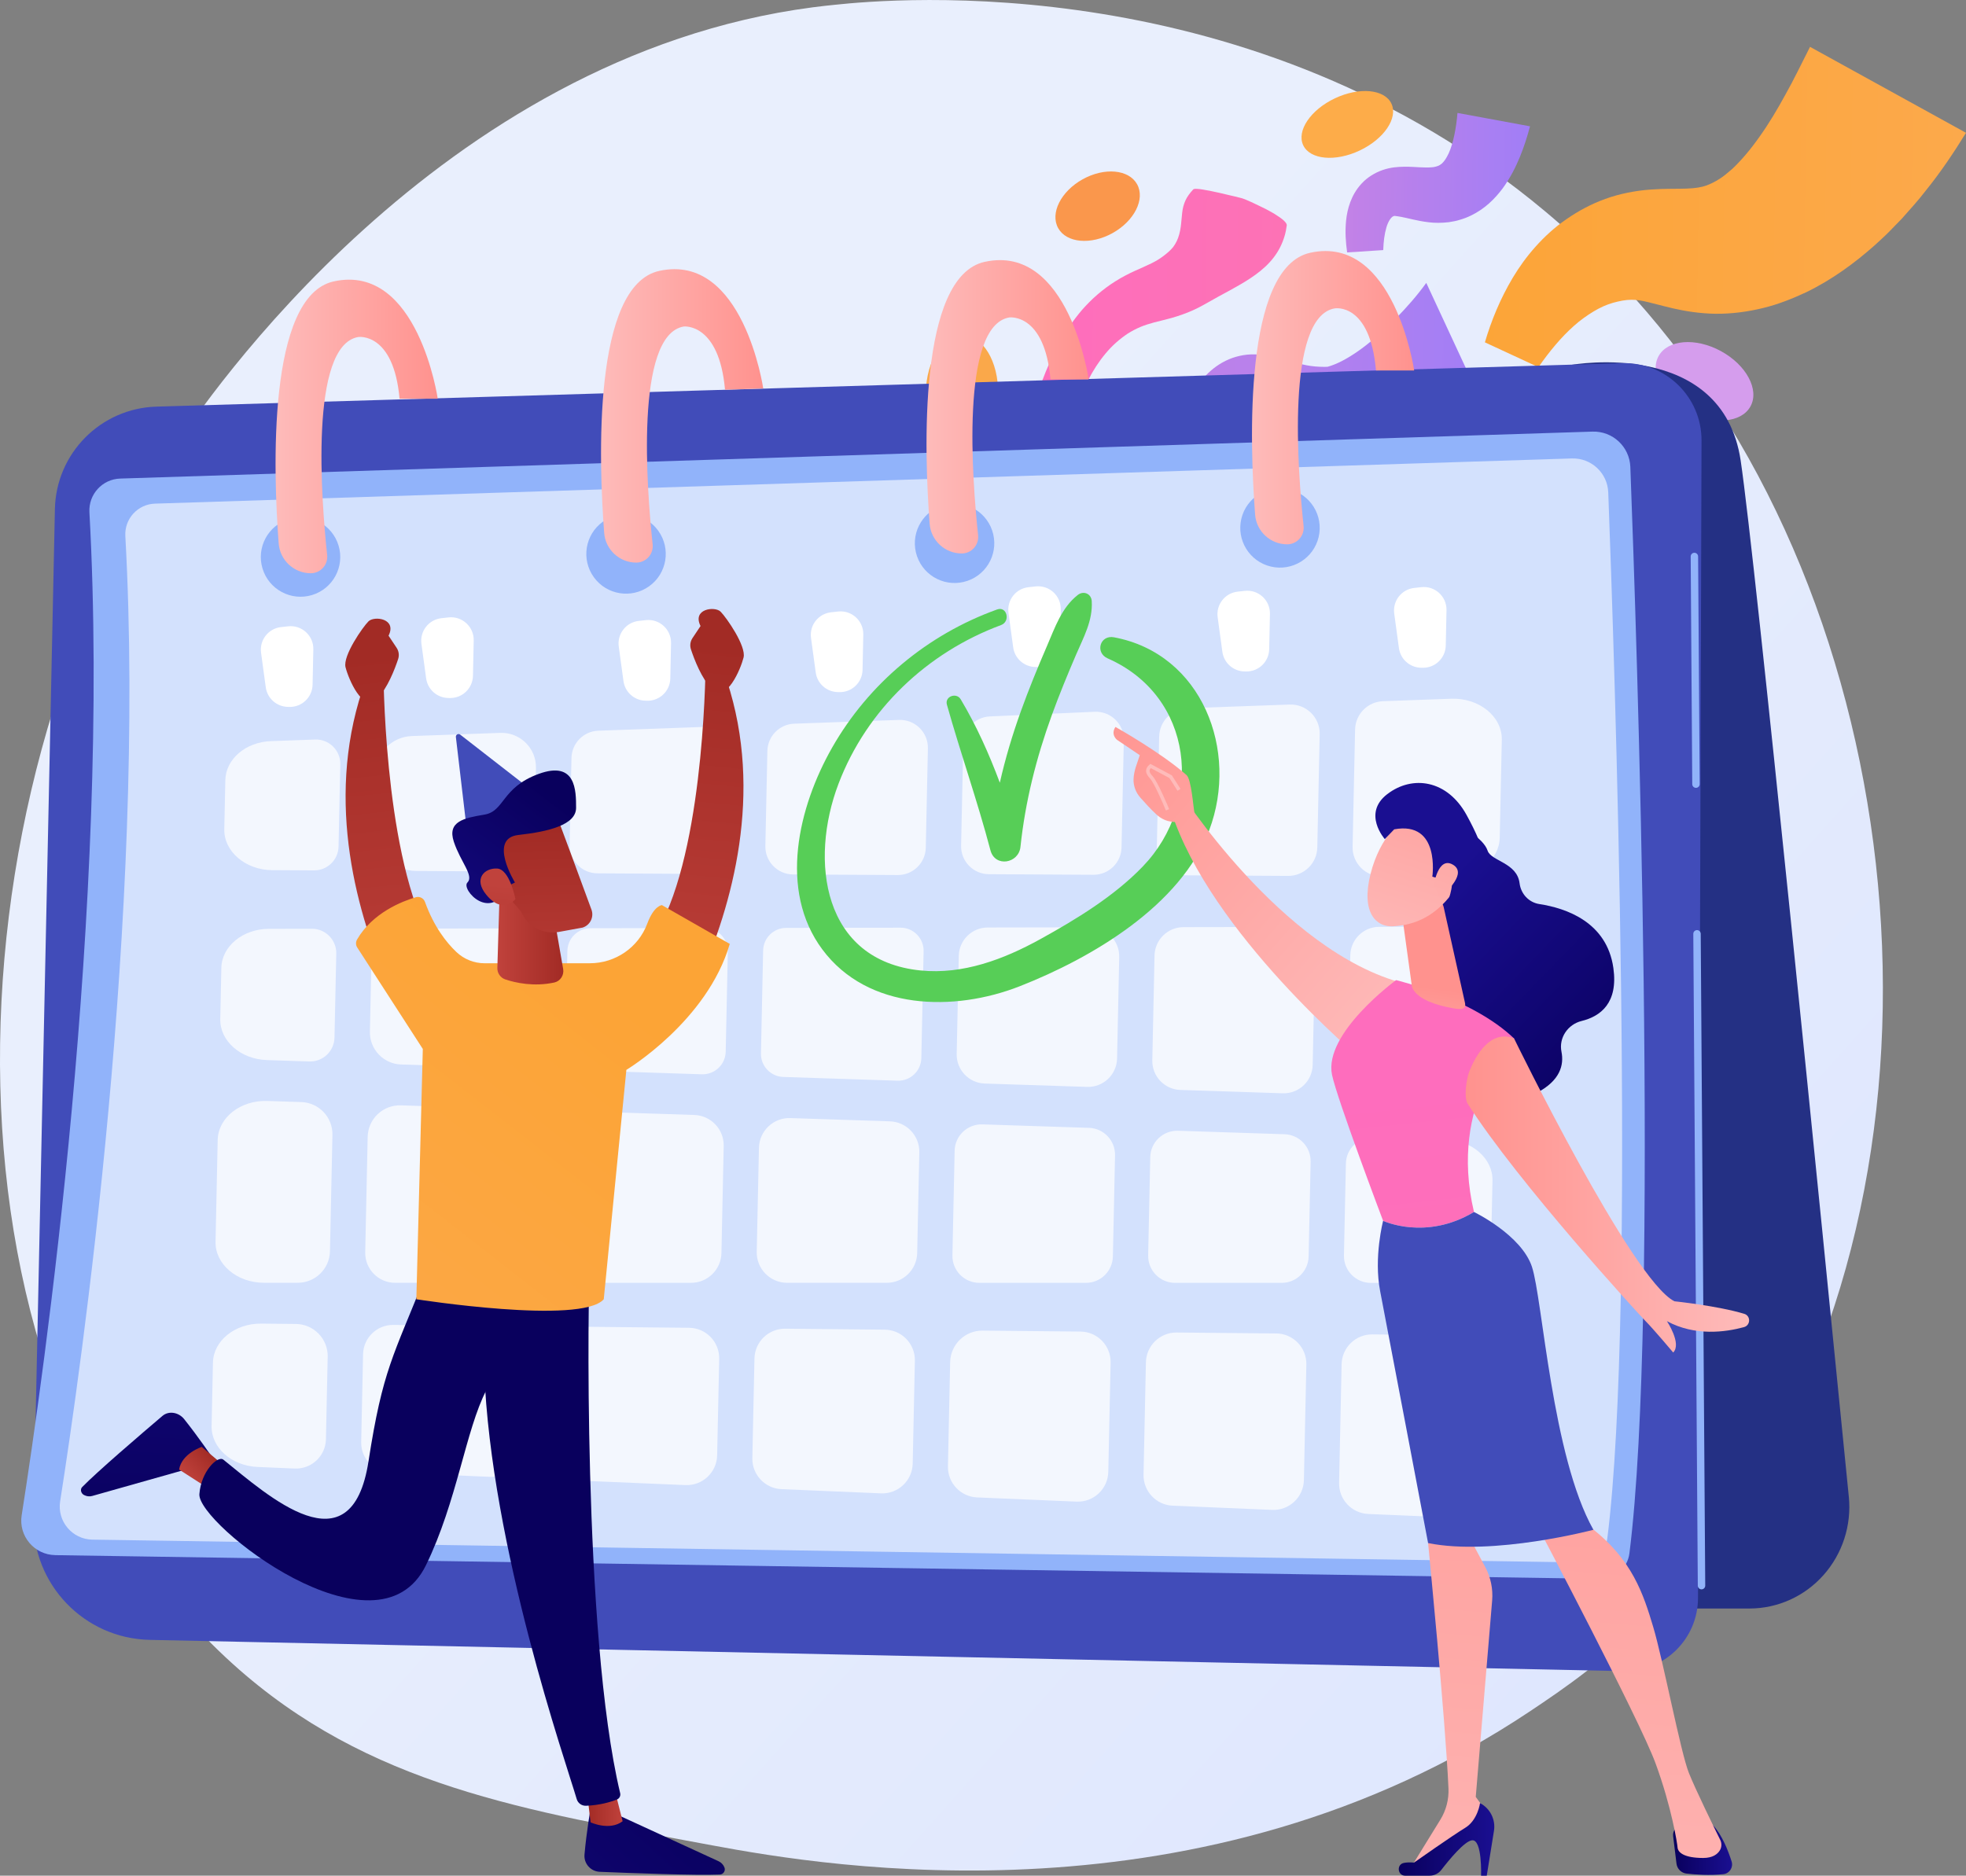<?xml version="1.0" encoding="UTF-8"?><svg id="Layer_2" xmlns="http://www.w3.org/2000/svg" xmlns:xlink="http://www.w3.org/1999/xlink" viewBox="0 0 977.09 932.37"><rect x="0" y="0" width="977.09" height="932.37" fill="#808080" stroke="none"/><defs><style>.cls-1{fill:url(#linear-gradient-2);}.cls-2,.cls-3,.cls-4{fill:#fff;}.cls-5{fill:url(#linear-gradient-17);}.cls-6{fill:#fcae4a;}.cls-7{fill:#d59ded;}.cls-8{fill:url(#linear-gradient-15);}.cls-9{fill:url(#linear-gradient-18);}.cls-10{fill:#57ce57;}.cls-11{fill:url(#linear-gradient-28);}.cls-12{fill:#414cb9;}.cls-13{fill:url(#linear-gradient-14);}.cls-14{fill:url(#linear-gradient-36);}.cls-15{fill:url(#linear-gradient-20);}.cls-16{fill:#fdb848;}.cls-17{fill:url(#linear-gradient-6);}.cls-18{fill:url(#linear-gradient-35);}.cls-19{fill:url(#linear-gradient-32);}.cls-20{fill:url(#linear-gradient-11);}.cls-21{fill:url(#linear-gradient-10);}.cls-22{fill:#91b3fa;}.cls-23{fill:#faa84a;}.cls-24{fill:#fdac49;}.cls-25{fill:url(#linear-gradient-37);}.cls-26{fill:url(#linear-gradient-16);}.cls-27{fill:url(#linear-gradient-31);}.cls-3{opacity:.72;}.cls-28{fill:#243084;}.cls-29{fill:url(#linear-gradient-21);}.cls-30{fill:url(#linear-gradient-25);}.cls-31{fill:url(#linear-gradient-5);}.cls-32{fill:#fa974c;}.cls-33{fill:url(#linear-gradient-34);}.cls-34{fill:url(#linear-gradient-7);}.cls-35{fill:url(#linear-gradient-24);}.cls-36{fill:url(#linear-gradient-9);}.cls-37{fill:url(#linear-gradient-22);}.cls-38{fill:url(#linear-gradient-3);}.cls-4{opacity:.6;}.cls-39{fill:url(#linear-gradient);}.cls-40{fill:url(#linear-gradient-27);}.cls-41{fill:url(#linear-gradient-33);}.cls-42{fill:url(#linear-gradient-38);}.cls-43{fill:url(#linear-gradient-29);}.cls-44{fill:url(#linear-gradient-30);}.cls-45{fill:url(#linear-gradient-23);}.cls-46{fill:url(#linear-gradient-19);}.cls-47{fill:url(#linear-gradient-4);}.cls-48{fill:url(#linear-gradient-8);}.cls-49{fill:url(#linear-gradient-12);}.cls-50{fill:url(#linear-gradient-13);}.cls-51{fill:url(#linear-gradient-26);}</style><linearGradient id="linear-gradient" x1="1064.36" y1="1024.37" x2="340.69" y2="375.2" gradientUnits="userSpaceOnUse"><stop offset="0" stop-color="#dae3fe"/><stop offset="1" stop-color="#e9effd"/></linearGradient><linearGradient id="linear-gradient-2" x1="348.01" y1="895.49" x2="487.14" y2="895.49" gradientTransform="translate(167.98 -752.72) rotate(.92)" gradientUnits="userSpaceOnUse"><stop offset="0" stop-color="#fe6dbd"/><stop offset="1" stop-color="#fd72b5"/></linearGradient><linearGradient id="linear-gradient-3" x1="400.25" y1="930.84" x2="587.21" y2="930.84" gradientTransform="translate(167.98 -752.72) rotate(.92)" gradientUnits="userSpaceOnUse"><stop offset="0" stop-color="#c682e5"/><stop offset="1" stop-color="#a17ef6"/></linearGradient><linearGradient id="linear-gradient-4" x1="505.88" y1="834.97" x2="605.38" y2="834.97" xlink:href="#linear-gradient-3"/><linearGradient id="linear-gradient-5" x1="557.63" y1="844.89" x2="822.09" y2="844.89" gradientTransform="translate(167.98 -752.72) rotate(.92)" gradientUnits="userSpaceOnUse"><stop offset="0" stop-color="#fca436"/><stop offset="1" stop-color="#fca94b"/></linearGradient><linearGradient id="linear-gradient-6" x1="622.23" y1="197.68" x2="702.83" y2="197.68" gradientUnits="userSpaceOnUse"><stop offset="0" stop-color="#febbba"/><stop offset="1" stop-color="#ff928e"/></linearGradient><linearGradient id="linear-gradient-7" x1="460.47" y1="202.2" x2="541.07" y2="202.2" xlink:href="#linear-gradient-6"/><linearGradient id="linear-gradient-8" x1="298.71" y1="206.73" x2="379.32" y2="206.73" xlink:href="#linear-gradient-6"/><linearGradient id="linear-gradient-9" x1="136.95" y1="211.99" x2="217.56" y2="211.99" xlink:href="#linear-gradient-6"/><linearGradient id="linear-gradient-10" x1="-2096.15" y1="3478.43" x2="-2293.94" y2="3693.57" gradientTransform="translate(1078.61 4594.97) rotate(137) scale(.89 1)" gradientUnits="userSpaceOnUse"><stop offset="0" stop-color="#09005d"/><stop offset="1" stop-color="#1a0f91"/></linearGradient><linearGradient id="linear-gradient-11" x1="-1842.37" y1="3494.56" x2="-1824.8" y2="3494.56" gradientTransform="translate(1142.64 4535.56) rotate(136.99)" gradientUnits="userSpaceOnUse"><stop offset="0" stop-color="#a22b25"/><stop offset="1" stop-color="#c0423c"/></linearGradient><linearGradient id="linear-gradient-12" x1="2924.61" y1="321.49" x2="2903.7" y2="531.14" gradientTransform="translate(-2564.59)" xlink:href="#linear-gradient-11"/><linearGradient id="linear-gradient-13" x1="2921.16" y1="321.14" x2="2900.26" y2="530.8" gradientTransform="translate(-2564.59)" xlink:href="#linear-gradient-11"/><linearGradient id="linear-gradient-14" x1="2802.15" y1="882.78" x2="2604.37" y2="1097.91" gradientTransform="translate(-2446.08)" xlink:href="#linear-gradient-10"/><linearGradient id="linear-gradient-15" x1="2737.95" y1="898.76" x2="2755.52" y2="898.76" gradientTransform="translate(-2446.08)" xlink:href="#linear-gradient-11"/><linearGradient id="linear-gradient-16" x1="4997.05" y1="-2913.49" x2="5249.95" y2="-3085.1" gradientTransform="translate(-131.67) rotate(-180) scale(1 -1)" xlink:href="#linear-gradient-10"/><linearGradient id="linear-gradient-17" x1="4996.78" y1="-2913.91" x2="5249.68" y2="-3085.53" gradientTransform="translate(-131.67) rotate(-180) scale(1 -1)" xlink:href="#linear-gradient-10"/><linearGradient id="linear-gradient-18" x1="-312.92" y1="326.3" x2="-333.82" y2="535.96" gradientTransform="translate(-131.67) rotate(-180) scale(1 -1)" xlink:href="#linear-gradient-11"/><linearGradient id="linear-gradient-19" x1="-426.55" y1="484.2" x2="-252.46" y2="707.39" gradientTransform="translate(-131.67) rotate(-180) scale(1 -1)" xlink:href="#linear-gradient-5"/><linearGradient id="linear-gradient-20" x1="-411.65" y1="465.08" x2="-378.85" y2="465.08" gradientTransform="translate(-131.67) rotate(-180) scale(1 -1)" xlink:href="#linear-gradient-11"/><linearGradient id="linear-gradient-21" x1="2114.53" y1="3552" x2="2054.12" y2="3631.92" gradientTransform="translate(-3601.16 -1046.65) rotate(-38.57)" xlink:href="#linear-gradient-11"/><linearGradient id="linear-gradient-22" x1="2690.98" y1="390.64" x2="2616.1" y2="489.7" gradientTransform="translate(-2422.29)" xlink:href="#linear-gradient-10"/><linearGradient id="linear-gradient-23" x1="2037.04" y1="3608.49" x2="2082.58" y2="3561.77" gradientTransform="translate(-3601.16 -1046.65) rotate(-38.57)" xlink:href="#linear-gradient-11"/><linearGradient id="linear-gradient-24" x1="-316.36" y1="325.96" x2="-337.26" y2="535.62" gradientTransform="translate(-131.67) rotate(-180) scale(1 -1)" xlink:href="#linear-gradient-11"/><linearGradient id="linear-gradient-25" x1="808.09" y1="543.05" x2="707.61" y2="445.95" gradientTransform="matrix(1, 0, 0, 1, 0, 0)" xlink:href="#linear-gradient-10"/><linearGradient id="linear-gradient-26" x1="695.67" y1="515.14" x2="521.24" y2="362.16" xlink:href="#linear-gradient-6"/><linearGradient id="linear-gradient-27" x1="530.81" y1="919.69" x2="560.15" y2="919.69" gradientTransform="translate(300.69)" xlink:href="#linear-gradient-10"/><linearGradient id="linear-gradient-28" x1="406.82" y1="1035.4" x2="449.05" y2="541.88" gradientTransform="translate(300.69)" xlink:href="#linear-gradient-6"/><linearGradient id="linear-gradient-29" x1="394.48" y1="914.33" x2="441.96" y2="914.33" gradientTransform="translate(300.69)" xlink:href="#linear-gradient-10"/><linearGradient id="linear-gradient-30" x1="491.76" y1="1042.74" x2="534" y2="549.1" gradientTransform="translate(300.69)" xlink:href="#linear-gradient-6"/><linearGradient id="linear-gradient-31" x1="407.86" y1="537.72" x2="428.98" y2="733.61" gradientTransform="translate(300.69)" xlink:href="#linear-gradient-2"/><linearGradient id="linear-gradient-32" x1="402.19" y1="548.94" x2="410.12" y2="490.91" gradientTransform="translate(300.69)" xlink:href="#linear-gradient-6"/><linearGradient id="linear-gradient-33" x1="415.47" y1="744.34" x2="484.68" y2="621.17" gradientTransform="translate(136.6 -170.34) rotate(-11.2)" xlink:href="#linear-gradient-6"/><linearGradient id="linear-gradient-34" x1="826.55" y1="523.95" x2="726.07" y2="426.85" gradientTransform="matrix(1, 0, 0, 1, 0, 0)" xlink:href="#linear-gradient-10"/><linearGradient id="linear-gradient-35" x1="427.5" y1="753.9" x2="496.71" y2="630.73" gradientTransform="translate(136.6 -170.34) rotate(-11.2)" xlink:href="#linear-gradient-6"/><linearGradient id="linear-gradient-36" x1="705.86" y1="503.52" x2="531.43" y2="350.53" xlink:href="#linear-gradient-6"/><linearGradient id="linear-gradient-37" x1="585.53" y1="380.95" x2="651.58" y2="309.26" xlink:href="#linear-gradient-6"/><linearGradient id="linear-gradient-38" x1="-2393.77" y1="593.78" x2="-2252.91" y2="593.78" gradientTransform="translate(-1524.47) rotate(-180) scale(1 -1)" xlink:href="#linear-gradient-6"/></defs><g id="Illustration"><g><path class="cls-39" d="M823.2,799.67c-24.36,25.11-46.15,39.87-62.84,51.01-162.74,108.66-348.77,77.34-406.29,66.64-92.8-17.27-171.13-29.46-238.43-90.26C-37.29,688.89-29.85,400.67,87.01,222.12,100.86,200.95,217.54,28,403.98,3.63c4.56-.6,7.96-.94,10.94-1.25,28.84-3.05,207.56-19.17,353.29,102.92,20.86,17.48,54.43,49,85.56,97.08,113.83,175.8,114.19,448.07-30.57,597.29Z"/><g><ellipse class="cls-23" cx="478.05" cy="195.3" rx="28.73" ry="17.95" transform="translate(275.14 670.17) rotate(-89.08)"/><ellipse class="cls-32" cx="545.5" cy="102.44" rx="22.44" ry="15.3" transform="translate(18.99 278.09) rotate(-29.08)"/><ellipse class="cls-24" cx="669.62" cy="61.9" rx="24.24" ry="14.36" transform="translate(37.6 291.61) rotate(-25.26)"/><ellipse class="cls-7" cx="847.14" cy="189.53" rx="17.06" ry="26.03" transform="translate(275.33 842.67) rotate(-61.41)"/><path class="cls-6" d="M563.07,223.14c3.37,6.07-1.27,15.09-10.37,20.15-9.1,5.06-19.21,4.25-22.58-1.82-3.37-6.07,1.27-15.09,10.37-20.15,9.1-5.06,19.21-4.25,22.58,1.82Z"/><path class="cls-1" d="M514.77,198.31c4.1-12.16,8.89-24.46,16.66-35.93,1.93-2.86,4.06-5.66,6.36-8.36,2.36-2.67,4.89-5.24,7.66-7.62,2.77-2.38,5.73-4.6,8.88-6.57,3.13-1.99,6.5-3.73,9.65-5.16,3.18-1.44,5.99-2.64,8.27-3.77,2.31-1.13,4.15-2.28,5.89-3.58,1.72-1.31,3.47-2.72,4.9-4.5,1.38-1.84,2.41-3.97,3.03-6.34,.65-2.33,.93-4.82,1.12-7.22,.24-2.36,.37-4.68,.93-6.71,.55-2.04,1.4-3.95,2.71-5.75,.65-.9,1.41-1.8,2.25-2.69,.29-.2,.83-.3,1.87-.22l.77,.05c.27,.02,.66,.09,.99,.12,.58,.05,1.59,.26,2.5,.42l1.38,.24,.69,.12,.92,.2,3.83,.82,5.04,1.19,2.57,.59,3.34,.84,1.7,.57,3.15,1.37,2.39,1.13,4.67,2.26c.44,.21,.67,.34,.95,.5l.84,.46,1.67,.93,.83,.47,.6,.39,1.19,.78c.78,.52,1.66,1.08,2.11,1.48,.26,.22,.58,.46,.79,.65l.58,.58c.78,.78,1.05,1.38,1.08,1.9-.25,1.91-.61,3.82-1.19,5.67-1.13,3.71-2.9,7.24-5.37,10.42-4.89,6.42-12.35,11.09-19.45,15.02-3.52,2.03-7.09,3.81-10.41,5.74-3.39,1.84-6.62,3.85-10.2,5.42-3.54,1.61-7.24,2.86-10.59,3.82-3.37,.96-6.31,1.58-8.78,2.25-2.49,.67-4.66,1.35-6.82,2.26-2.15,.92-4.24,2.02-6.26,3.29-3.97,2.65-7.75,5.95-11.04,9.93-6.64,7.94-11.6,18.06-14.9,28.8l-19.73-6.25Z"/><path class="cls-38" d="M579.44,227.43c2.46-7.03,4.69-14.15,7.74-21.24,1.54-3.54,3.21-7.1,5.35-10.58,2.07-3.51,4.64-6.93,7.88-10.1,3.24-3.13,7.35-5.89,12.02-7.56,2.34-.82,4.88-1.4,7.42-1.66,2.55-.25,5.08-.16,7.42,.13,4.71,.59,8.68,1.72,12.22,2.73,3.56,1,6.76,1.81,9.79,2.41,3.03,.58,5.9,.79,8.66,.8,.34,0,.69,0,1.03-.01,.3-.02,.78,.02,.92-.06l1.16-.35c.87-.26,1.88-.66,2.96-1.1,4.39-1.87,9.7-5.16,14.78-9.12,5.14-3.99,10.27-8.62,15.3-13.78,5.02-5.19,10.02-10.76,14.76-17.32l31.08,66.94c-7.96-.67-15.63-.3-23.37,.26-7.73,.58-15.45,1.53-23.42,2.45-8.03,.85-16.14,1.95-25.68,1.71-2.4-.06-4.89-.27-7.52-.65-1.34-.22-2.68-.47-4.07-.82-.73-.17-1.1-.31-1.67-.47-.52-.15-1.04-.31-1.55-.48-4.11-1.32-7.99-3.04-11.55-4.8-3.58-1.73-6.83-3.63-9.76-5.24-2.95-1.57-5.55-2.97-7.73-3.69-2.19-.68-3.89-1.01-5.91-.61-2.02,.38-4.08,1.26-6.01,2.85-3.95,3.08-7.19,8.43-9.39,14.27-2.22,5.89-3.64,12.35-4.06,19l-18.79-3.92Z"/><path class="cls-47" d="M669.52,125.46c-.69-4.95-1.1-10.13-.52-15.85,.3-2.86,.88-5.88,2.05-9.05,1.16-3.15,2.99-6.49,5.76-9.42,2.69-2.92,6.47-5.29,10.38-6.63,3.98-1.38,7.63-1.58,10.67-1.63,1.61-.03,2.89,.04,4.28,.09l3.57,.19c2.25,.12,4.08,.15,5.6,.02,1.58-.07,2.59-.44,3.48-.74,.37-.23,.78-.33,1.07-.61,.32-.19,.62-.41,.89-.68,.54-.52,1.05-1.12,1.6-1.94,.54-.83,1.11-1.86,1.66-3.03,2.25-4.92,3.71-12.36,4.35-20.04l36.06,6.65c-1.35,5.01-2.93,10.07-5.04,15.22-2.12,5.13-4.75,10.39-8.52,15.58-1.94,2.59-4.16,5.15-6.81,7.52-2.65,2.37-5.79,4.52-9.22,6.15-1.71,.82-3.5,1.49-5.33,2.01-1.81,.6-3.64,.88-5.46,1.18-3.56,.42-7.08,.42-10.02,.03-3-.34-5.66-.9-7.88-1.4l-3.14-.72c-.85-.18-1.81-.41-2.46-.52-1.45-.27-2.41-.39-2.76-.43-.39-.03-.7-.19-1.25,.06-1,.32-2.61,2.43-3.52,5.67-.95,3.2-1.42,7.12-1.55,11.18l-17.94,1.16Z"/><path class="cls-16" d="M725.39,236.22c12.27-9.31,28.67-17.24,45.11-16,6.03,.14,12.43,2.64,17.95,3.11,7.46,.21,13.76-2.85,20.03-7.95,0,0,19.64,30.67,19.64,30.67-14.92,8.67-36.24,12.12-52.8,4.58-2.18-.94-6.09-2.76-8.31-3.31-10.55-2.6-20.72,1.17-30.82,6.03,0,0-10.8-17.13-10.8-17.13h0Z"/><path class="cls-31" d="M737.99,170.16c3.17-10.78,7.59-21.6,13.89-32.18,3.17-5.28,6.9-10.49,11.31-15.4,4.39-4.92,9.47-9.6,15.32-13.63,5.84-4.04,12.23-7.52,19.3-10.07,7.09-2.59,15.04-4.1,22.28-4.64,7.32-.55,13.43-.3,18.07-.49,4.63-.15,7.57-.72,9.91-1.54,2.31-.85,4.39-1.94,6.52-3.29,2.11-1.3,4.28-3.2,6.47-5.09,4.39-4.17,9-9.56,13.41-15.87,4.47-6.22,8.77-13.42,12.9-20.99,4.22-7.45,8.09-15.64,12.2-23.68l77.52,42.73c-6.06,9.82-12.48,19.43-20.06,28.82-3.6,4.71-7.81,9.3-11.85,13.88-2.17,2.28-4.38,4.51-6.57,6.74-2.21,2.23-4.68,4.41-7.02,6.58-9.71,8.58-20.74,16.81-33.97,23.26-6.76,3.13-13.76,5.98-21.46,7.83-7.62,1.87-15.65,2.93-23.6,2.84-7.92-.11-15.27-1.35-20.85-2.63-5.57-1.28-9.66-2.48-12.63-3.15-3.03-.73-5.39-1.18-8.25-1.18-2.89,0-6.01,.64-9.17,1.51-3.18,.89-6.42,2.35-9.66,4.3-3.23,1.96-6.54,4.28-9.7,7.1-6.35,5.62-12.24,12.74-17.72,20.59l-26.59-12.33Z"/></g><g><path class="cls-28" d="M918.85,744.01c-13.27-133.89-46.49-466.43-53.74-515.04-9.11-61.09-83.97-47.61-83.97-47.61l-16.03,618.21h104.38c14.03,0,27.41-6.05,36.81-16.65,9.4-10.6,13.97-24.7,12.56-38.91Z"/><path class="cls-12" d="M74.41,815.16c-32.59-.69-58.46-27.67-57.76-60.27L27.29,253.01c.59-27.69,22.77-50.06,50.45-50.88l728.42-21.61c21.66-.64,39.55,16.78,39.49,38.45l-1.75,575.44c-.06,20.36-16.82,36.72-37.18,36.28l-732.32-15.53Z"/><g><path class="cls-22" d="M27.46,773.03c-10.43-.16-18.31-9.5-16.69-19.81,10.75-68.34,44.49-303.41,33.67-498.58-.49-8.9,6.4-16.47,15.31-16.75l731.7-23.34c10.03-.32,18.44,7.51,18.82,17.55,3.11,82.05,14.7,419.96-.46,540.08-.92,7.31-7.21,12.74-14.58,12.63l-767.78-11.77Z"/><path class="cls-4" d="M45.95,765.34c-10.04-.15-17.62-9.14-16.06-19.06,10.34-65.77,42.82-291.98,32.4-479.81-.48-8.57,6.16-15.85,14.74-16.12l704.15-22.46c9.66-.31,17.75,7.23,18.11,16.88,2.99,78.97,14.15,404.15-.44,519.74-.89,7.04-6.94,12.26-14.03,12.15l-738.87-11.33Z"/></g><path class="cls-3" d="M478.74,369.68l-1.08,50.71c-.16,7.74,6.04,14.12,13.78,14.16l52.02,.29c7.57,.04,13.78-6,13.94-13.57l1.13-53.31c.17-8.01-6.47-14.5-14.48-14.15l-52.07,2.31c-7.3,.32-13.09,6.25-13.25,13.56Z"/><path class="cls-3" d="M296.88,434.13l52.02,.29c7.57,.04,13.78-6,13.94-13.57l.96-45.35c.17-7.97-6.4-14.44-14.36-14.15l-52.06,1.87c-7.35,.26-13.21,6.21-13.36,13.56l-.92,43.18c-.16,7.74,6.04,14.12,13.78,14.16Z"/><path class="cls-3" d="M342.45,660.02l-49.48-.48c-8.29-.08-15.1,6.52-15.28,14.81l-.98,46.34c-.17,8.23,6.26,15.09,14.49,15.44l49.45,2.09c8.47,.36,15.59-6.32,15.77-14.8l1.02-47.95c.18-8.42-6.56-15.37-14.98-15.45Z"/><path class="cls-3" d="M259.21,719.57l.96-45.3c.18-8.28-6.44-15.11-14.72-15.19l-50-.48c-8.15-.08-14.84,6.41-15.01,14.56l-.93,43.68c-.17,8.09,6.16,14.83,14.24,15.17l49.96,2.11c8.33,.35,15.32-6.21,15.5-14.54Z"/><path class="cls-3" d="M263.55,515.03l.79-37.19c.19-8.98-7.05-16.36-16.03-16.34l-47.75,.09c-8.7,.02-15.79,6.97-15.97,15.67l-.75,35.54c-.19,8.77,6.72,16.05,15.48,16.34l47.71,1.56c8.91,.29,16.34-6.75,16.52-15.66Z"/><path class="cls-3" d="M261.25,623.11l1.21-56.88c.17-8.14-6.24-14.91-14.38-15.18l-48.83-1.6c-8.91-.29-16.34,6.75-16.52,15.66l-1.22,57.37c-.18,8.33,6.53,15.19,14.87,15.19h50.01c8.09,0,14.7-6.46,14.87-14.55Z"/><path class="cls-3" d="M394.15,434.68l52.02,.29c7.57,.04,13.78-6,13.94-13.57l1.05-49.39c.17-7.97-6.4-14.44-14.36-14.15l-52.06,1.87c-7.35,.26-13.21,6.21-13.36,13.56l-1,47.23c-.16,7.74,6.04,14.12,13.78,14.16Z"/><path class="cls-3" d="M358.55,622.87l1.13-53.2c.18-8.29-6.35-15.17-14.63-15.44l-49.46-1.62c-8.42-.28-15.44,6.38-15.62,14.8l-1.16,54.82c-.18,8.48,6.64,15.45,15.13,15.45h49.49c8.23,0,14.96-6.57,15.13-14.81Z"/><path class="cls-3" d="M447.52,461.14l-56.8,.1c-6.24,.01-11.32,5-11.45,11.23l-1.08,51.16c-.13,6.29,4.82,11.51,11.1,11.71l56.76,1.86c6.39,.21,11.71-4.84,11.85-11.23l1.13-53.12c.14-6.44-5.05-11.73-11.49-11.72Z"/><path class="cls-3" d="M476.5,475.18l-1.03,48.72c-.17,7.9,6.05,14.46,13.95,14.72l50.87,1.66c8.03,.26,14.72-6.08,14.89-14.11l1.07-50.48c.17-8.09-6.35-14.75-14.45-14.73l-50.91,.09c-7.84,.01-14.23,6.28-14.39,14.12Z"/><path class="cls-3" d="M292.06,532.16l56.76,1.86c6.39,.21,11.71-4.84,11.85-11.23l1.06-49.76c.14-6.44-5.05-11.73-11.49-11.72l-56.8,.1c-6.24,.01-11.32,5-11.45,11.23l-1.01,47.8c-.13,6.29,4.81,11.51,11.1,11.71Z"/><path class="cls-3" d="M442.26,557.4l-49.45-1.62c-8.42-.28-15.44,6.38-15.62,14.8l-1.1,51.64c-.18,8.48,6.64,15.45,15.13,15.45h49.49c8.23,0,14.96-6.57,15.13-14.8l1.06-50.03c.18-8.29-6.35-15.17-14.63-15.44Z"/><path class="cls-3" d="M541.2,560.64l-52.92-1.73c-7.46-.24-13.68,5.65-13.83,13.11l-1.1,51.99c-.16,7.51,5.88,13.68,13.4,13.68h52.95c7.29,0,13.24-5.82,13.4-13.11l1.07-50.27c.15-7.34-5.62-13.44-12.96-13.68Z"/><path class="cls-3" d="M206.87,432.95l39.48,.22c10.5,.06,19.11-8.32,19.33-18.82l.69-32.57c.21-9.84-7.9-17.83-17.74-17.48l-43.94,1.58c-9.97,.36-17.93,8.43-18.14,18.41l-.58,27.2c-.25,11.73,9.16,21.39,20.89,21.46Z"/><path class="cls-3" d="M162.87,674.46c.19-8.91-6.93-16.26-15.85-16.34l-17.2-.17c-13.07-.13-23.76,8.51-23.99,19.39l-.67,31.49c-.23,10.79,9.92,19.83,22.87,20.38l18.46,.78c8.33,.35,15.32-6.21,15.5-14.54l.87-40.99Z"/><path class="cls-3" d="M715.88,663.64l-33.82-.33c-8.3-.08-15.11,6.53-15.29,14.82l-1.25,59c-.17,8.24,6.27,15.1,14.5,15.45l33.67,1.42c13.42,.57,24.69-8.18,24.92-19.37l1.07-50.59c.23-11.09-10.48-20.28-23.81-20.41Z"/><path class="cls-3" d="M131.2,637.65h16.79c8.71,0,15.82-6.96,16-15.66l1.23-57.83c.19-8.77-6.71-16.05-15.48-16.34l-16.9-.55c-13.32-.44-24.41,8.28-24.65,19.38l-1.07,50.59c-.24,11.19,10.64,20.41,24.08,20.41Z"/><path class="cls-3" d="M132.61,526.95l21.13,.69c6.74,.22,12.35-5.1,12.5-11.84l.89-41.77c.14-6.79-5.33-12.37-12.12-12.36l-21.34,.04c-12.94,.02-23.43,8.62-23.66,19.39l-.54,25.45c-.23,10.88,10.08,19.96,23.14,20.39Z"/><path class="cls-3" d="M721.29,347.33l-33.92,1.22c-7.64,.27-13.74,6.46-13.9,14.11l-1.24,58.27c-.17,8.05,6.29,14.68,14.34,14.73l34.92,.2c13.03,.07,23.64-8.55,23.87-19.39l1.03-48.75c.24-11.52-11.29-20.89-25.11-20.39Z"/><path class="cls-3" d="M439.72,660.96l-49.48-.48c-8.29-.08-15.1,6.52-15.28,14.81l-1.05,49.51c-.17,8.23,6.26,15.09,14.49,15.44l49.44,2.09c8.47,.36,15.59-6.32,15.77-14.8l1.08-51.12c.18-8.42-6.56-15.37-14.98-15.45Z"/><path class="cls-3" d="M719.86,460.65l-34.38,.06c-7.84,.01-14.23,6.28-14.39,14.12l-1.18,55.44c-.17,7.9,6.05,14.46,13.95,14.72l34.52,1.13c13.32,.44,24.41-8.28,24.65-19.38l.97-45.68c.24-11.2-10.68-20.43-24.14-20.41Z"/><path class="cls-3" d="M718.61,566.45l-35.88-1.17c-7.46-.24-13.68,5.65-13.83,13.11l-.97,45.65c-.16,7.51,5.88,13.68,13.4,13.68h36.05c12.96,0,23.48-8.6,23.71-19.39l.67-31.49c.23-10.88-10.08-19.96-23.14-20.39Z"/><path class="cls-3" d="M571.67,575.2l-1.04,48.82c-.16,7.51,5.88,13.68,13.4,13.68h52.95c7.29,0,13.24-5.82,13.4-13.11l1-47.1c.16-7.34-5.62-13.44-12.96-13.68l-52.92-1.73c-7.46-.24-13.68,5.65-13.83,13.11Z"/><path class="cls-3" d="M634.25,662.85l-49.45-.48c-8.3-.08-15.11,6.53-15.29,14.82l-1.18,55.82c-.17,8.24,6.27,15.1,14.5,15.45l49.42,2.09c8.48,.36,15.6-6.32,15.78-14.81l1.22-57.44c.18-8.43-6.56-15.38-14.99-15.47Z"/><path class="cls-3" d="M135.39,432.54l20.7,.12c6.61,.04,12.03-5.24,12.17-11.85l.87-40.85c.15-6.95-5.58-12.6-12.54-12.35l-21.92,.79c-12.55,.45-22.46,8.92-22.68,19.38l-.52,24.37c-.24,11.13,10.55,20.33,23.92,20.41Z"/><path class="cls-3" d="M536.98,661.9l-48.62-.47c-8.76-.09-15.95,6.89-16.14,15.65l-1.1,51.82c-.17,8.24,6.27,15.1,14.5,15.45l49.42,2.09c8.48,.36,15.6-6.32,15.78-14.81l1.15-54.27c.18-8.43-6.56-15.38-14.99-15.46Z"/><path class="cls-3" d="M576.1,366.15l-1.15,54.23c-.17,8.05,6.29,14.68,14.34,14.73l50.9,.29c7.88,.04,14.34-6.24,14.5-14.12l1.19-56.34c.18-8.29-6.65-15.02-14.94-14.72l-50.94,1.83c-7.64,.27-13.74,6.46-13.9,14.11Z"/><path class="cls-3" d="M573.79,475l-1.1,52.08c-.17,7.9,6.05,14.46,13.95,14.72l50.87,1.66c8.03,.26,14.72-6.08,14.89-14.11l1.14-53.84c.17-8.09-6.35-14.74-14.45-14.73l-50.91,.09c-7.84,.01-14.23,6.28-14.39,14.12Z"/><path class="cls-2" d="M129.74,324.46l2.34,17.17c.75,5.5,5.39,9.63,10.94,9.75l.81,.02c6.23,.13,11.39-4.81,11.52-11.04l.37-17.58c.15-6.81-5.74-12.2-12.51-11.45l-3.53,.39c-6.31,.69-10.8,6.45-9.94,12.74Z"/><path class="cls-2" d="M209.45,320.04l2.34,17.17c.75,5.5,5.39,9.63,10.94,9.75l.81,.02c6.23,.13,11.38-4.81,11.52-11.04l.37-17.58c.14-6.81-5.74-12.2-12.51-11.45l-3.53,.39c-6.31,.69-10.8,6.45-9.94,12.74Z"/><path class="cls-2" d="M307.52,321.39l2.34,17.17c.75,5.5,5.39,9.63,10.94,9.75l.81,.02c6.23,.13,11.38-4.81,11.52-11.04l.37-17.58c.14-6.81-5.74-12.2-12.51-11.45l-3.53,.39c-6.31,.69-10.8,6.45-9.94,12.74Z"/><path class="cls-2" d="M403.07,317.11l2.34,17.17c.75,5.5,5.39,9.63,10.94,9.75l.81,.02c6.23,.13,11.39-4.81,11.52-11.04l.37-17.58c.14-6.81-5.74-12.2-12.51-11.45l-3.53,.39c-6.31,.69-10.8,6.45-9.94,12.74Z"/><path class="cls-2" d="M501.21,304.63l2.34,17.17c.75,5.5,5.39,9.63,10.94,9.75l.81,.02c6.23,.13,11.38-4.81,11.52-11.04l.37-17.58c.14-6.81-5.74-12.2-12.51-11.45l-3.53,.39c-6.31,.69-10.8,6.45-9.94,12.74Z"/><path class="cls-2" d="M605.17,306.84l2.34,17.17c.75,5.5,5.39,9.63,10.94,9.75l.81,.02c6.23,.13,11.38-4.81,11.52-11.04l.37-17.58c.14-6.81-5.74-12.2-12.51-11.45l-3.53,.39c-6.31,.69-10.8,6.45-9.94,12.74Z"/><path class="cls-2" d="M692.92,305l2.34,17.17c.75,5.5,5.39,9.63,10.94,9.75l.81,.02c6.23,.13,11.38-4.81,11.52-11.04l.37-17.58c.14-6.81-5.74-12.2-12.51-11.45l-3.53,.39c-6.31,.69-10.8,6.45-9.94,12.74Z"/><g><path class="cls-10" d="M542.59,298.8c-.22-3.71-4.09-5.3-6.95-3.05-8.07,6.35-11.34,16.22-15.32,25.42-4.63,10.72-9.07,21.53-13.01,32.53-4.16,11.59-7.7,23.4-10.4,35.38-5.35-14.31-11.57-28.26-19.46-41.49-2.09-3.51-8.01-1.46-6.84,2.71,6.82,24.25,15.22,48.01,21.64,72.39,2.27,8.6,14.03,6.57,14.91-1.7,2.39-22.57,7.84-44.17,15.58-65.49,3.68-10.14,7.79-20.11,12.04-30.02,3.77-8.77,8.38-16.95,7.81-26.69Z"/><path class="cls-10" d="M553.67,316.79c-7.02-1.31-9.57,7.67-3.13,10.5,42.57,18.73,48.14,71.51,17.38,103.47-14.23,14.78-33.1,26.25-50.97,36.12-18.13,10-38.36,17.64-59.4,15.53-48.76-4.9-55.39-54.52-40.81-92.82,14.02-36.83,44.05-65.26,80.81-78.89,4.75-1.76,2.91-9.49-1.96-7.75-34.49,12.37-63.85,36.77-82.04,68.7-16.73,29.37-26.77,70.8-4.87,100.28,22.66,30.51,65.67,31.06,98.08,18.34,35.65-13.99,80.03-39.94,94.22-77.61,14.87-39.46-3.48-87.67-47.33-95.87Z"/></g><g><path class="cls-22" d="M845.65,790.05c-1.01,0-1.84-.82-1.85-1.83l-2.24-324.02c0-1.02,.81-1.85,1.83-1.86h.01c1.01,0,1.84,.82,1.85,1.83l2.24,324.02c0,1.02-.81,1.85-1.83,1.86h-.01Z"/><path class="cls-22" d="M842.89,391.63c-1.01,0-1.84-.82-1.85-1.83l-.78-113.17c0-1.02,.81-1.85,1.83-1.86h.01c1.01,0,1.84,.82,1.85,1.83l.78,113.17c0,1.02-.81,1.85-1.83,1.86,0,0,0,0-.01,0Z"/></g><circle class="cls-22" cx="149.38" cy="276.87" r="19.74" transform="translate(-73.82 55.17) rotate(-16.84)"/><circle class="cls-22" cx="311.14" cy="275.35" r="19.74" transform="translate(-102.27 233.9) rotate(-35.78)"/><circle class="cls-22" cx="474.42" cy="270.04" r="19.74" transform="translate(-49.35 116.22) rotate(-13.28)"/><circle class="cls-22" cx="636.18" cy="262.44" r="19.74" transform="translate(234.59 821.3) rotate(-76.72)"/><g><path class="cls-17" d="M651.19,125.64c-33.22,7.25-30.09,94.65-27.41,130.14,.63,8.35,7.58,14.79,15.96,14.79,2.32,0,4.54-1,6.09-2.73,1.55-1.73,2.29-4.04,2.05-6.36-2.87-26.82-8.98-104.06,15.48-108.19,0,0,17.54-3.1,20.5,30.88h18.98s-9.87-67.65-51.64-58.54Z"/><path class="cls-34" d="M489.43,130.14c-33.22,7.25-30.09,94.68-27.41,130.17,.63,8.35,7.58,14.81,15.96,14.81,2.32,0,4.54-.99,6.09-2.72,1.55-1.73,2.29-4.04,2.05-6.35-2.87-26.82-8.98-104.12,15.48-108.25,0,0,17.54-2.43,20.5,30.82h18.98s-9.87-67.59-51.64-58.47Z"/><path class="cls-48" d="M327.67,134.65c-33.22,7.25-30.09,94.71-27.41,130.19,.63,8.35,7.58,14.82,15.96,14.82,2.32,0,4.54-.99,6.09-2.72,1.55-1.73,2.29-4.04,2.05-6.35-2.87-26.82-8.98-104.16,15.48-108.29,0,0,17.54-1.97,20.49,31.44l18.99-.66s-9.87-67.55-51.64-58.43Z"/><path class="cls-36" d="M165.91,139.87c-33.22,7.25-30.09,94.75-27.41,130.24,.63,8.35,7.58,14.84,15.96,14.84,2.32,0,4.54-.98,6.09-2.71,1.55-1.73,2.29-4.03,2.05-6.34-2.87-26.82-8.98-104.25,15.48-108.38,0,0,17.54-2.56,20.5,30.69h18.98s-9.87-67.45-51.64-58.34Z"/></g></g><g><path class="cls-12" d="M269.55,396.93l-40.83-31.76c-.94-.73-2.29,.03-2.15,1.21l6.05,51.42,36.94-20.88Z"/><path class="cls-21" d="M105.3,724.19s-6.57-9.73-13.74-18.73c-2.8-3.52-7.72-4.26-10.79-1.66-10.42,8.85-32.62,27.87-39.93,35.4-1.1,1.13-.62,3.16,.93,3.96h0c1.29,.67,2.74,.84,4.04,.47l52.21-14.76,7.28-4.68Z"/><path class="cls-20" d="M110.93,728.25l-10.66-9.02s-9.92,3.23-11.26,11.27l13.41,8.63,8.52-10.88Z"/><path class="cls-49" d="M347.25,487.37c16.64-37.34,32.34-93.13,14.05-148.9l-10.6-10.6s0,87.34-21.74,130.72c6.07,9.61,12.15,19.22,18.29,28.78Z"/><path class="cls-50" d="M348.16,311.19l-4,6c-1.1,1.65-1.39,3.71-.77,5.59,1.62,4.92,5.3,14.6,10.47,19.77,7.13,7.13,14.25-9.98,15.68-15.68,1.43-5.7-8.55-19.96-11.4-22.81-2.85-2.85-14.25-1.43-9.98,7.13Z"/><path class="cls-13" d="M293.54,898.81s-2.05,11.6-3.05,23.07c-.39,4.49,3.07,8.38,7.57,8.57,15.29,.64,47.98,1.87,59.72,1.35,1.76-.08,2.92-1.88,2.26-3.52h0c-.55-1.37-1.6-2.49-2.95-3.1l-54.01-24.82-9.54-1.54Z"/><path class="cls-8" d="M291.87,891.99l1.65,13.87s9.46,4.4,15.92-.56l-3.92-15.46-13.65,2.14Z"/><path class="cls-26" d="M293.1,631.24c-.71,3.62-3.82,180.75,15.12,260.12,.31,1.29-.35,2.63-1.58,3.13-2.9,1.19-8.6,2.9-15.42,3.13-2.11,.07-4.01-1.3-4.6-3.33-5.41-18.42-42.6-124.98-45.98-213.12-3.78-98.49,13.47-49.94,13.47-49.94h39Z"/><path class="cls-5" d="M211.29,634.41c-15.88,40.04-21.07,46.3-28.15,92.01-8.5,54.82-49.97,16.96-72.12-.83-2.8-2.25-11.12,5.81-11.93,17.13-1.06,14.77,88.42,84.88,112.62,35.31,15.46-31.66,19.74-67.29,30.01-87,1.28-2.46,3.37-4.39,5.92-5.49l31.58-13.53,8.91-31-76.85-6.62Z"/><path class="cls-9" d="M194.01,492.19c-16.64-37.34-32.34-93.13-14.05-148.9l10.6-10.6s0,87.34,21.74,130.72c-6.07,9.61-12.15,19.22-18.29,28.78Z"/><path class="cls-46" d="M293.13,478.83h-52.25c-5.25,0-10.29-2.01-14.09-5.63-4.87-4.63-11.13-12.49-15.57-24.85-.67-1.88-2.69-2.91-4.6-2.34-6.72,1.99-21.44,7.7-29.15,20.98-.72,1.24-.71,2.78,.07,3.99l32.59,50.44-3.21,124.42s81.9,12.85,93.14,0l11.24-114.02s40.15-24.09,51.39-62.63l-33.72-19.27s-3.93,.16-7.28,9.19c-4.41,11.89-15.87,19.71-28.55,19.71Z"/><path class="cls-15" d="M248.39,440.82l-1.21,40.33c-.08,2.58,1.54,4.91,3.99,5.72,5.02,1.66,14.11,3.72,24.28,1.53,3.03-.65,4.97-3.65,4.44-6.71l-5.52-31.77-25.97-9.11Z"/><g><path class="cls-29" d="M276.03,403.9c.36,.46,12.55,33.63,17.92,48.25,1.36,3.7-.66,7.78-4.42,8.95l-11.79,2.15c-7.82,1.43-15.58-2.74-18.71-10.04l-14.2-16.54c-7.72-8.99-5.07-22.9,5.49-28.28,10.4-5.3,21.8-9.39,25.72-4.48Z"/><path class="cls-37" d="M252.56,440.37l3.37-1.69s-13.5-21.94,1.69-23.62c15.19-1.69,28.69-5.06,28.69-13.5s0-23.62-18.56-16.87c-18.56,6.75-16.87,18.56-27,20.25-10.12,1.69-18.56,3.37-15.19,13.5,3.37,10.12,10.12,16.87,6.75,20.25-3.37,3.37,11.81,20.25,20.25,1.69Z"/><path class="cls-45" d="M256.17,446.94s-2.81-14.84-9.07-15.2c-6.26-.37-12.01,5.1-5.34,13.13,8.3,9.99,14.41,2.08,14.41,2.08Z"/></g><path class="cls-35" d="M193.11,316l4,6c1.1,1.65,1.39,3.71,.77,5.59-1.62,4.92-5.3,14.6-10.47,19.77-7.13,7.13-14.25-9.98-15.68-15.68-1.43-5.7,8.55-19.96,11.4-22.81,2.85-2.85,14.25-1.43,9.98,7.13Z"/></g><g><path class="cls-30" d="M725.52,410.66s11.67,5.67,13.81,12.19c1.72,5.23,14.62,5.9,15.89,16.19,.66,5.31,4.59,9.56,9.88,10.37,13.17,2.02,33.48,8.86,36.73,31.73,2.48,17.46-6.42,24.08-15.76,26.37-6.86,1.68-11.42,8.36-10.03,15.28,1.33,6.64-.65,14.32-12.16,20.4-25.79,13.61-51.55-32.24-51.55-32.24l-5.28-80.06,18.47-20.24Z"/><path class="cls-51" d="M585.18,391.68s51.5,81.45,112.73,97.18c0,0-11.93,33.98-21.14,37.87,0,0-75.34-62.86-94.7-123.48l3.11-11.57Z"/><path class="cls-40" d="M831.53,912.65l1.67,13.72c.32,2.6,2.37,4.66,4.97,4.96,4.4,.5,11.46,1.02,18.36,.29,3.03-.32,5-3.39,4.08-6.29-1.68-5.3-4.76-13.25-9.2-17.93h-15.22c-2.81,0-4.99,2.46-4.65,5.25Z"/><path class="cls-11" d="M712.32,751.93l-2.57,15.11s8.6,87.14,10.13,121.99c.24,5.46-1.17,10.87-4.04,15.52l-14.96,24.29,38.02-22.43,.76-4.64-6.22-8.56,8.15-97.62c.48-5.73-.7-11.49-3.41-16.57l-7.86-14.77-17.99-12.33Z"/><path class="cls-43" d="M698.38,932.37h12.13c2.27,0,4.41-1.04,5.8-2.84,3.78-4.91,11.62-14.5,15.37-14.75,5.04-.34,4.4,17.6,4.4,17.6h2.83l3.58-22.28c.9-5.61-1.89-11.16-6.92-13.79h0s-1.15,8.53-7.41,12.3c-6.25,3.77-25.44,17.28-25.44,17.28,0,0-2.35-.34-4.93,.13-3.83,.69-3.29,6.36,.6,6.36Z"/><path class="cls-44" d="M764.39,759.1s50.4,95.6,58.41,117.43c8.01,21.83,10.82,40.04,10.93,41.76,.17,2.69,3.52,5.28,12.76,5.28,4.77,0,7.1-1.91,8.25-3.76,.98-1.58,1.03-3.55,.2-5.22-2.92-5.9-12.17-24.75-15.59-33.31-4.09-10.21-12.89-56.48-17.72-72.57-4.83-16.09-10.28-33.54-31.3-49.61,0,0-14.43-14.13-25.93,0Z"/><path class="cls-27" d="M732.56,602.46c-13-55.09,19.93-86.24,19.93-86.24-20.78-19.95-58.64-29.02-58.64-29.02,0,0-36.13,26.41-31.84,47.09,2.51,12.12,25.39,72.58,25.39,72.58,0,0,21.16,10.01,45.16-4.4Z"/><path class="cls-12" d="M761.38,629.73c-5.29-15.94-28.82-27.27-28.82-27.27-24,14.41-45.16,4.4-45.16,4.4,0,0-4.75,18.14-1.47,34.99,3.28,16.86,23.82,125.19,23.82,125.19,32.38,6.56,82.17-6.6,82.17-6.6-20.62-36.62-25.26-114.77-30.55-130.71Z"/><path class="cls-19" d="M717.47,450.79l10.57,47.48c1.01,4.18-2.8,3.5-7.03,2.7-6.92-1.31-15.85-3.99-18.83-9.38-.3-.55-.46-1.17-.54-1.79l-4.54-32.92c-.36-2.61,1.05-5.15,3.46-6.22l8.76-3.89c3.37-1.5,7.28,.43,8.15,4.02Z"/><g><path class="cls-41" d="M697.22,407.51s-11.25,7.62-16.09,27.01c-4.84,19.4,3.02,26.36,11.08,25.93,8.05-.43,19.73-2.92,29.85-16.83,10.12-13.92-10.1-45.42-24.84-36.11Z"/><path class="cls-33" d="M711.86,435.79s4.12-27.8-18.95-23.54l-4.67,4.86s-11.3-12.72,1.2-22.34c12.5-9.62,29.85-7.15,39.44,10.35,9.6,17.51,13.08,29.81,5.04,40.68-8.04,10.88-14.09,1.55-14.09,1.55,0,0,3.69-9.41,.63-13.45-3.06-4.04-7.01,2.35-7.01,2.35l-1.59-.46Z"/><path class="cls-18" d="M712.62,439.96s2.04-14.3,9.34-10.21c7.3,4.09-2.63,13.36-6.62,16.51l-2.72-6.3Z"/></g><g><path class="cls-14" d="M585.53,408.45c-.16,1.68,6.09,2.84,8.08-4.32-.55-3.11-1.52-16.73-3.9-18.84-12.7-11.27-35.34-23.94-35.34-23.94-2.53,3.87,.79,6.41,.79,6.41l11.3,7.63c-1.18,3.91-2.9,7.36-3.09,11.82-.15,3.38,1.1,6.68,3.34,9.24,2.25,2.57,5.28,5.89,8.01,8.41,5.17,4.77,10.82,3.6,10.82,3.6Z"/><path class="cls-25" d="M579.45,402.88l1.61-.66c-.23-.56-5.65-13.73-8.27-16.46-1.01-1.05-1.5-1.96-1.45-2.7,.03-.42,.23-.82,.63-1.24l9.21,4.92,4.05,6.34,1.47-.94-4.29-6.72-10.66-5.7-.45,.37c-1.07,.87-1.62,1.81-1.69,2.86-.08,1.26,.55,2.57,1.93,4.01,1.98,2.07,6.39,12.2,7.91,15.92Z"/></g><path class="cls-42" d="M752.49,516.21s58.51,120.14,79.7,130.64c0,0,21.52,2.25,34.68,6.23,3.31,1,3.2,5.71-.14,6.62-9.17,2.5-24.36,4.59-38.28-2.97,0,0,7.48,11.21,3.12,15.58,0,0-9.97-11.84-13.71-15.58-3.29-3.29-63.21-68.62-88.4-108.02-2.04-3.18-.62-12.64,.79-16.15,3.25-8.06,10.47-20.94,22.25-16.36Z"/></g></g></g></svg>